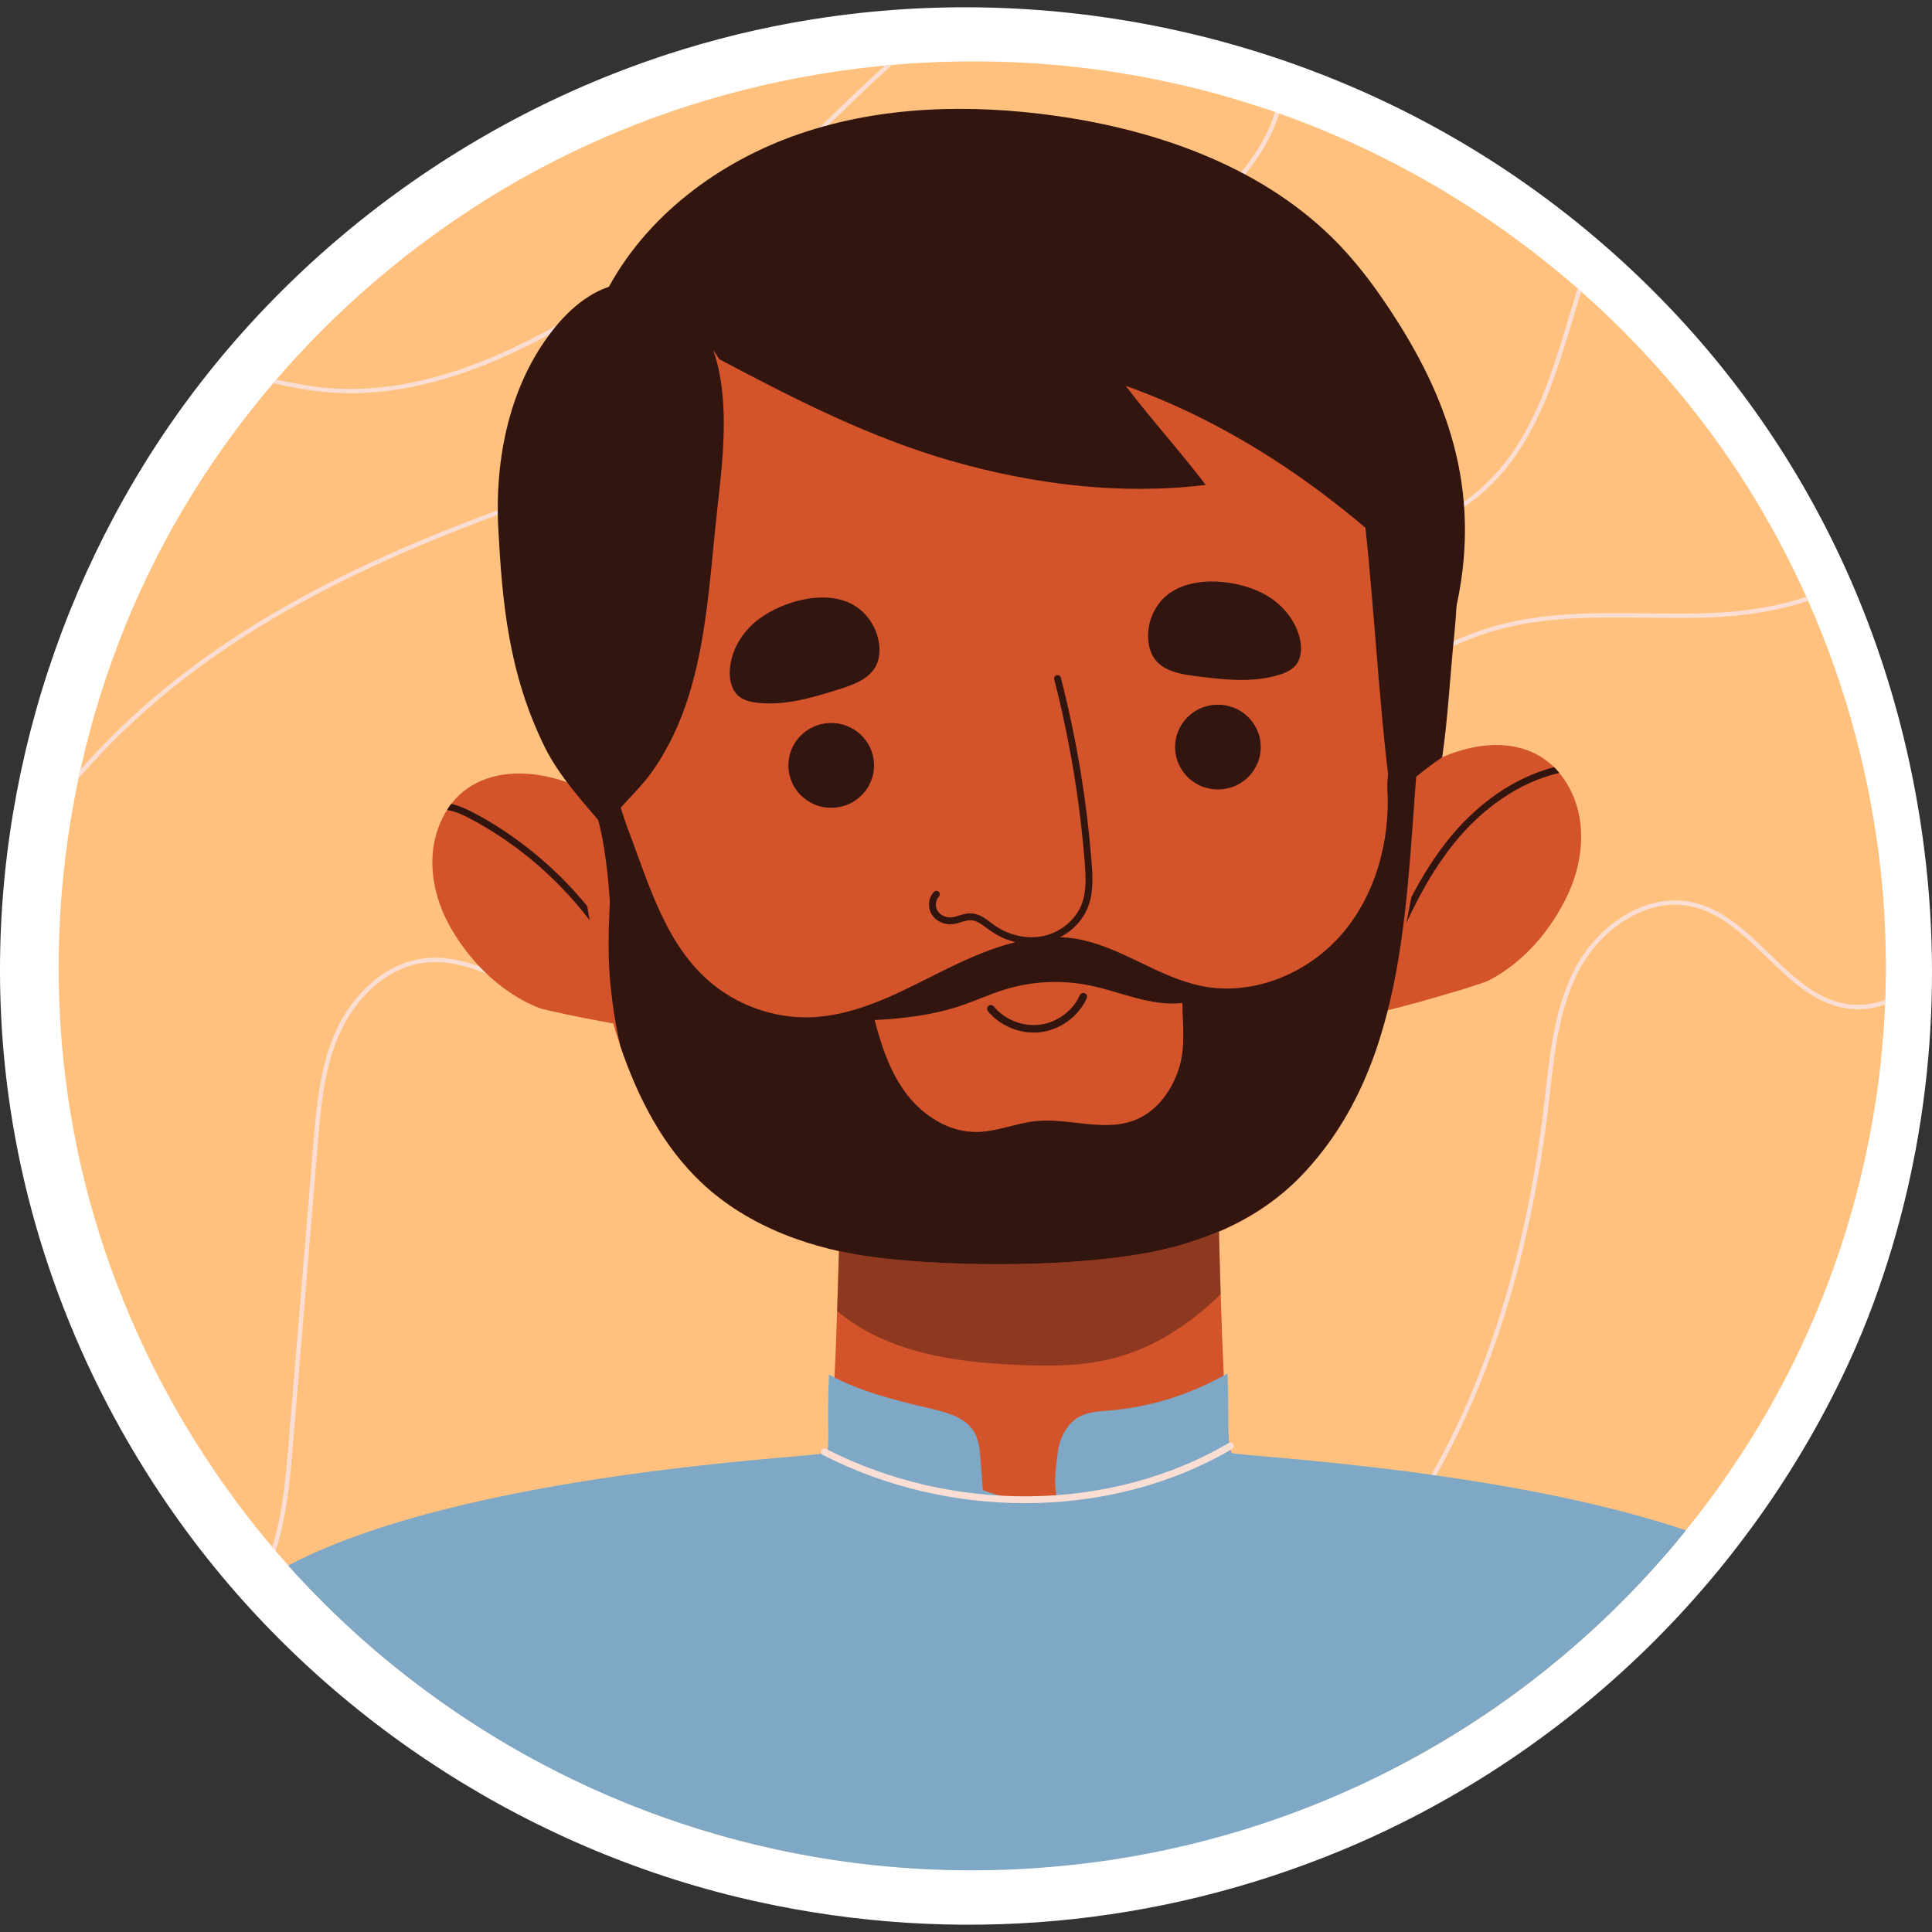 <svg width="240" height="240" viewBox="0 0 240 240" fill="none" xmlns="http://www.w3.org/2000/svg">
<rect x="0" y="0" width="240" height="240" fill="#333333" stroke="none"/>
<g clip-path="url(#clip0_2703_1810)">
<path d="M131.17 238.608C118.888 239.716 106.433 238.938 94.167 236.254C66.486 230.195 41.283 214.098 24.152 191.529C12.224 175.814 4.195 157.149 1.271 137.622C-2.897 109.786 3.298 81.065 18.179 57.21C33.37 32.859 57.544 14.478 84.978 6.093C90.756 4.328 96.669 3.005 102.649 2.14C131.944 -2.099 162.251 4.657 186.916 21.041C190.52 23.435 193.994 26.023 197.318 28.791C220.362 47.984 234.705 74.299 238.833 103.952C241.556 123.514 239.525 143.547 232.653 162.081C231.776 164.445 230.813 166.777 229.761 169.069C223.87 181.903 215.673 193.648 205.708 203.652C194.59 214.814 181.231 223.804 166.675 229.843C155.24 234.587 143.289 237.516 131.17 238.608Z" fill="white"></path>
<path d="M234.277 119.965C234.277 120.094 234.277 120.223 234.276 120.351C234.233 138.249 229.813 156.034 221.464 171.865C211.021 191.656 194.546 208.297 174.784 218.83C153.313 230.274 128.148 234.599 104.077 231.117C80.091 227.646 57.568 216.333 40.374 199.271C23.892 182.916 12.625 161.418 8.796 138.5C4.755 114.314 8.879 88.915 20.468 67.297C31.561 46.603 49.233 29.651 70.285 19.285C93.313 7.947 120.217 4.77 145.275 10.222C149.873 11.223 154.41 12.508 158.849 14.073C180.08 21.564 198.957 35.492 212.369 53.577C226.5 72.634 234.25 96.248 234.277 119.965Z" fill="#FFC17D"></path>
<path d="M41.038 48.756C38.644 48.584 36.261 48.131 33.91 47.614C34.03 47.463 34.16 47.302 34.313 47.151C36.554 47.636 38.818 48.056 41.081 48.228C53.127 49.133 64.683 43.166 72.333 38.598C81.604 33.061 90.309 26.554 98.209 19.251C100.005 17.592 101.789 15.869 103.519 14.188C105.63 12.152 107.763 10.084 109.983 8.091C110.287 8.059 110.581 8.026 110.886 8.016C108.481 10.138 106.174 12.368 103.9 14.576C102.17 16.257 100.374 17.98 98.579 19.639C90.646 26.975 81.908 33.503 72.615 39.061C64.901 43.66 53.236 49.682 41.038 48.756Z" fill="#FADED3"></path>
<path d="M158.897 14.091C156.982 20.533 151.019 25.811 146.992 28.774C128.94 42.035 106.938 49.101 85.653 55.93C62.987 63.202 39.538 70.721 21.039 85.758C16.926 89.098 13.128 92.803 9.668 96.8C9.744 96.433 9.82 96.078 9.908 95.712C13.204 91.963 16.806 88.495 20.691 85.338C39.277 70.247 62.77 62.706 85.49 55.413C106.731 48.605 128.69 41.549 146.667 28.343C150.638 25.423 156.525 20.21 158.386 13.908C158.56 13.962 158.734 14.016 158.897 14.091Z" fill="#FADED3"></path>
<path d="M196.429 36.19C196.092 37.31 195.743 38.43 195.417 39.529C193.349 46.391 191.227 53.49 186.451 58.93C181.293 64.822 173.208 68.129 165.362 67.579C160.085 67.203 155.069 65.21 150.226 63.292C148.582 62.635 146.885 61.967 145.199 61.364C136.82 58.369 130.008 58.251 124.937 61.008C119.964 63.712 116.406 69.529 115.188 76.951C114.545 80.797 114.491 84.772 114.447 88.618C114.414 91.181 114.371 93.842 114.165 96.438C113.664 102.783 111.477 114.471 102.521 121.526C91.77 129.993 76.231 127.882 65.284 123.067C64.784 122.851 64.272 122.625 63.772 122.388C60.268 120.816 56.656 119.178 52.913 119.577C47.744 120.126 44.033 124.37 42.292 128.162C40.268 132.557 39.854 137.458 39.463 142.198L36.351 179.901C36.123 182.745 35.85 185.47 35.382 188.023C35.088 189.649 34.719 191.201 34.229 192.687C34.087 192.525 33.946 192.364 33.805 192.202C34.207 190.931 34.534 189.607 34.784 188.238C35.285 185.61 35.567 182.799 35.807 179.858L38.919 142.155C39.321 137.372 39.724 132.428 41.792 127.936C43.598 124.015 47.461 119.61 52.858 119.039C56.743 118.629 60.432 120.299 63.99 121.904C64.502 122.13 65.003 122.356 65.503 122.583C76.308 127.323 91.618 129.423 102.184 121.107C110.977 114.18 113.131 102.654 113.621 96.396C113.828 93.811 113.872 91.171 113.904 88.618C113.958 84.751 114.002 80.755 114.644 76.866C115.906 69.282 119.562 63.326 124.677 60.535C129.889 57.702 136.854 57.81 145.385 60.859C147.071 61.462 148.78 62.14 150.433 62.787C155.232 64.704 160.205 66.676 165.406 67.042C173.078 67.58 180.988 64.338 186.038 58.585C190.739 53.221 192.85 46.187 194.896 39.379C195.255 38.194 195.614 36.998 195.984 35.802C196.135 35.921 196.288 36.05 196.429 36.19Z" fill="#FADED3"></path>
<path d="M234.198 124.193C234.198 124.387 234.187 124.592 234.177 124.786C232.882 125.249 231.489 125.465 230.009 125.336C225.721 124.969 222.533 121.877 219.443 118.883C216.635 116.168 213.741 113.368 210.052 112.592C204.339 111.396 198.757 115.629 196.2 120.434C193.762 125.012 193.153 130.333 192.565 135.483L192.38 137.109C190.008 157.253 184.372 174.305 175.656 187.803C173.61 190.97 171.02 194.438 167.32 196.183C162.565 198.424 156.156 197.433 151.39 193.705C147.527 190.689 144.535 186.025 142.467 179.831C135.688 159.493 142.184 137.701 148.604 120.983C151.891 112.44 156.112 102.606 162.543 94.322C169.366 85.564 178.093 79.553 187.147 77.399C192.794 76.052 198.703 76.128 204.427 76.192C207.049 76.224 209.759 76.257 212.414 76.16C216.07 76.009 220.368 75.492 224.438 74.114C224.525 74.286 224.602 74.448 224.667 74.62C221.13 75.816 217.039 76.516 212.436 76.699C209.77 76.795 207.05 76.763 204.427 76.731C198.736 76.666 192.849 76.591 187.267 77.927C178.344 80.049 169.715 85.995 162.979 94.656C156.581 102.875 152.38 112.678 149.116 121.177C142.729 137.809 136.254 159.482 142.979 179.659C145.014 185.756 147.952 190.334 151.717 193.275C156.331 196.884 162.511 197.853 167.082 195.699C170.662 194.007 173.197 190.614 175.199 187.523C183.872 174.09 189.476 157.102 191.837 137.044L192.022 135.429C192.621 130.226 193.23 124.85 195.722 120.175C198.377 115.199 204.188 110.814 210.162 112.064C214.014 112.872 216.962 115.737 219.825 118.495C222.98 121.554 225.962 124.452 230.053 124.796C231.521 124.915 232.914 124.678 234.198 124.193Z" fill="#FADED3"></path>
<path d="M153.032 180.494C152.934 180.44 152.836 180.16 152.749 179.675C152.467 178.178 152.216 174.817 152.02 170.767C151.868 167.653 151.738 164.142 151.639 160.77C151.553 157.98 151.476 155.287 151.422 153.003C151.422 152.992 151.422 152.981 151.422 152.981C151.335 149.114 151.281 146.421 151.281 146.421L151.509 146.066C144.174 149.892 135.848 151.337 127.658 151.748C120.988 152.083 113.542 152.036 107.355 149.199C106.946 149.011 104.396 147.922 104.404 147.434C104.382 148.899 104.317 151.851 104.218 155.405C104.153 157.71 104.077 160.274 103.99 162.859C103.903 165.563 103.805 168.288 103.685 170.755C103.424 176.109 103.097 180.289 102.684 180.493L113.192 201.135H145.961L153.032 180.494Z" fill="#D3542B"></path>
<g opacity="0.43">
<path d="M151.634 160.776C147.784 164.497 143.408 167.448 138.187 168.76C134.44 169.711 130.509 169.722 126.648 169.564C120.398 169.303 114.012 168.568 108.437 165.775C106.86 164.983 105.352 163.999 103.992 162.857C104.221 156.297 104.369 149.85 104.404 147.43C110.939 152.576 124.591 152.135 131.731 151.457C137.661 150.902 143.522 149.489 149.017 147.216C149.851 146.876 150.696 146.492 151.508 146.062L151.279 146.424C151.28 146.423 151.405 153.232 151.634 160.776Z" fill="#331510"></path>
</g>
<path d="M209.43 190.103C209.158 190.458 208.853 190.825 208.56 191.18C207.972 191.902 207.362 192.623 206.732 193.335C202.814 197.837 198.538 202.028 193.957 205.862C193.282 206.423 192.597 206.983 191.911 207.532C190.725 208.48 189.528 209.396 188.298 210.29C176.231 219.155 162.324 225.705 147.242 229.26C141.518 230.617 135.621 231.543 129.592 231.996C126.687 232.222 123.738 232.341 120.767 232.341C112.323 232.341 104.097 231.425 96.175 229.691C83.672 226.954 71.952 222.183 61.376 215.741C58.579 214.039 55.87 212.218 53.236 210.29C52.289 209.59 51.354 208.879 50.429 208.158C46.391 205.012 42.583 201.587 39.025 197.924C38.665 197.558 38.296 197.181 37.947 196.804C37.207 196.039 36.5 195.263 35.793 194.477C57.915 182.821 101.659 180.99 102.682 180.494C103.095 180.29 102.716 176.11 102.977 170.756C106.514 172.738 111.235 173.977 115.239 174.893C117.415 175.388 119.885 175.981 121.017 177.898C121.627 178.932 121.724 180.161 121.811 181.345C121.91 182.606 121.996 183.855 122.094 185.105C123.748 185.795 125.728 186.204 127.677 186.268C128.253 186.29 128.83 186.279 129.396 186.225C130.038 186.182 130.669 186.096 131.267 185.956C130.875 184.103 131.169 182.121 131.431 180.246C131.622 178.874 132.24 177.494 133.278 176.556C134.551 175.407 136.231 175.345 137.855 175.213C142.867 174.804 147.86 173.228 152.235 170.752C152.262 170.737 152.483 170.633 152.482 170.61C152.678 174.661 152.464 178.178 152.747 179.675C152.834 180.16 152.932 180.44 153.03 180.494C153.519 180.731 163.378 181.259 176.001 182.95C176.197 182.971 176.403 183.004 176.599 183.036C176.991 183.09 177.382 183.144 177.785 183.198C177.97 183.23 178.166 183.252 178.362 183.284C188.33 184.684 199.702 186.828 209.43 190.103Z" fill="#7EA8C5"></path>
<path d="M83.406 127.932C83.543 128.724 68.291 125.726 66.954 125.206C62.361 123.408 58.477 119.574 56.021 115.321C53.873 111.6 52.97 107.02 54.398 102.971C54.707 102.089 55.084 101.308 55.541 100.619C55.701 100.347 55.872 100.098 56.056 99.861C60.82 93.708 70.953 95.891 76.574 100.664C79.167 109.146 81.955 119.223 83.406 127.932Z" fill="#D3542B"></path>
<path d="M194.82 110.99C192.764 115.457 189.257 119.619 184.847 121.836C183.567 122.469 168.647 126.846 168.715 126.031C169.355 117.232 171.206 106.941 172.999 98.266C178.06 93.097 187.691 90.01 193.061 95.303C193.278 95.529 193.495 95.755 193.701 96.015C194.306 96.728 194.843 97.576 195.289 98.549C197.082 102.451 196.603 107.099 194.82 110.99Z" fill="#D3542B"></path>
<path d="M80.422 126.71C80.377 126.721 80.331 126.733 80.285 126.733C80.114 126.733 79.942 126.619 79.885 126.45C76.161 116.045 68.415 107.065 58.612 101.806C57.664 101.285 56.602 100.799 55.539 100.618C55.699 100.346 55.87 100.098 56.053 99.86C57.093 100.098 58.109 100.573 59.024 101.059C69.009 106.42 76.904 115.57 80.685 126.167C80.765 126.382 80.651 126.631 80.422 126.71Z" fill="#331510"></path>
<path d="M193.699 96.015C188.832 97.135 184.057 100.358 180.332 105.131C176.391 110.164 173.934 116.181 171.57 121.994C171.501 122.152 171.341 122.254 171.17 122.254C171.113 122.254 171.056 122.243 171.01 122.232C170.793 122.141 170.679 121.893 170.77 121.678C173.169 115.808 175.637 109.735 179.658 104.611C183.394 99.838 188.147 96.559 193.06 95.303C193.277 95.529 193.494 95.755 193.699 96.015Z" fill="#331510"></path>
<path d="M180.061 80.351C179.889 81.855 179.684 83.371 179.432 84.886C177.467 96.75 176.233 108.863 173.412 120.614C172.92 122.684 172.384 124.731 171.778 126.766C167.139 142.431 159.713 151.931 143.901 155.346C134.191 157.439 118.973 157.428 109.113 156.24C101.059 155.278 93.004 152.44 87.132 146.898C82.414 142.43 79.295 136.493 77.09 130.024C73.983 120.897 72.691 110.718 71.218 102.167C68.281 85.101 67.002 66.394 73.48 49.927C81.18 30.372 100.476 15.918 121.772 14.81C143.89 13.668 164.557 26.278 174.474 45.697C180.107 56.748 181.409 68.397 180.061 80.351Z" fill="#D3542B"></path>
<path d="M67.692 92.846C69.487 96.476 72.443 99.635 75.057 102.74C78.371 98.675 79.665 97.938 81.58 95.017C87.69 85.699 87.89 73.996 89.137 62.956C89.644 58.461 90.153 53.933 89.785 49.425C89.513 46.088 88.723 42.706 86.818 39.94C84.913 37.173 81.746 35.111 78.364 35.154C74.629 35.202 71.363 37.712 69.011 40.584C63.34 47.505 61.42 56.851 61.904 65.749C62.389 74.647 63.122 83.605 67.692 92.846Z" fill="#331510"></path>
<path d="M180.707 76.248C184.208 61.665 180.07 50.084 173.457 39.707C171.373 36.438 169.098 33.271 166.415 30.463C157.362 20.99 144.242 16.242 131.202 14.396C120.587 12.894 109.552 13.145 99.413 16.596C89.273 20.048 80.089 26.93 75.234 36.395C80.888 36.513 86.411 39.84 89.351 44.622C98.675 49.572 108.216 54.434 118.387 57.317C128.559 60.2 139.275 61.522 149.775 60.237C146.61 56.058 143.01 52.111 139.844 47.932C155.528 53.504 169.494 64.046 180.707 76.248Z" fill="#331510"></path>
<path d="M168.913 59.676C170.622 72.194 171.123 86.829 172.832 99.348C174.238 97.721 177.359 95.26 179.156 94.067C179.878 89.108 180.11 84.221 180.617 79.235C181.364 71.888 181.476 63.879 177.195 57.831C176.154 56.361 174.823 55.018 173.132 54.37C171.441 53.721 169.346 53.898 168.043 55.145L168.913 59.676Z" fill="#331510"></path>
<path d="M176.332 91.696C174.546 110.113 175.452 131.911 161.495 146.21C156.755 151.067 150.502 153.92 143.9 155.347C134.19 157.439 118.972 157.428 109.112 156.24C101.058 155.279 93.003 152.44 87.131 146.898C82.413 142.431 79.294 136.493 77.089 130.024C76.495 127.513 76.095 124.957 75.844 122.423C75.501 119.076 75.581 115.807 75.73 112.561C75.73 112.505 75.73 112.448 75.741 112.403C75.741 112.256 75.752 112.12 75.764 111.985C75.981 107.099 76.312 102.258 75.547 97.259C76.358 98.854 77.055 100.516 77.706 102.213C80.448 109.259 82.379 116.802 87.92 121.745C91.404 124.833 96.077 126.529 100.727 126.371C106.508 126.156 111.809 123.25 116.996 120.659C122.183 118.081 127.883 115.683 133.596 116.61C139.125 117.504 143.798 121.383 149.293 122.492C155.611 123.758 162.375 120.987 166.625 116.113C170.863 111.238 172.702 104.52 172.348 98.051C172.245 96.072 172.885 94.104 173.045 92.125C173.399 92.204 173.674 91.707 174.028 91.661C174.381 91.605 176.367 91.345 176.332 91.696Z" fill="#331510"></path>
<path d="M75.772 112.27C75.772 112.27 75.481 106.206 74.314 101.875C73.19 97.703 71.762 95.088 71.762 95.088L74.533 93.934C74.533 93.934 76.21 97.832 77.085 100.286C77.96 102.741 79.419 108.299 79.419 108.299L79.783 112.775L75.699 112.559L75.772 112.27Z" fill="#331510"></path>
<path d="M128.144 117.275C126.373 117.275 124.562 116.708 123.064 115.647C122.911 115.539 122.758 115.424 122.604 115.31C121.93 114.804 121.292 114.326 120.567 114.308C120.199 114.32 119.809 114.419 119.403 114.544C119.025 114.661 118.634 114.783 118.212 114.814C117.201 114.882 116.215 114.385 115.727 113.567C115.207 112.693 115.331 111.501 116.017 110.794C116.181 110.623 116.45 110.62 116.62 110.784C116.789 110.948 116.793 111.218 116.629 111.387C116.209 111.82 116.135 112.585 116.46 113.131C116.781 113.67 117.471 114.013 118.15 113.963C118.475 113.94 118.803 113.838 119.15 113.73C119.604 113.59 120.072 113.444 120.587 113.457C121.585 113.481 122.398 114.09 123.116 114.628C123.263 114.738 123.41 114.848 123.557 114.952C125.353 116.224 127.642 116.712 129.678 116.257C131.789 115.786 133.629 114.25 134.365 112.343C134.972 110.772 134.894 109.009 134.752 107.19C134.15 99.521 132.874 91.854 130.959 84.4C130.9 84.172 131.038 83.94 131.266 83.881C131.492 83.822 131.726 83.959 131.785 84.188C133.712 91.69 134.996 99.406 135.601 107.123C135.752 109.044 135.832 110.912 135.16 112.65C134.311 114.848 132.282 116.55 129.864 117.089C129.303 117.214 128.726 117.275 128.144 117.275Z" fill="#331510"></path>
<path d="M146.88 124.597C142.947 125.048 139.167 123.178 135.286 122.397C131.829 121.702 128.196 121.883 124.827 122.919C122.933 123.501 121.132 124.345 119.252 124.972C115.85 126.108 112.245 126.517 108.66 126.716C109.471 129.947 110.647 133.373 112.7 136.01C114.754 138.648 117.892 140.627 121.256 140.619C123.774 140.613 126.166 139.526 128.672 139.268C132.794 138.845 137.152 140.66 141 139.135C143.677 138.075 145.536 135.534 146.42 132.817C147.305 130.1 146.915 127.452 146.88 124.597Z" fill="#D3542B"></path>
<path d="M128.416 128.272C126.252 128.272 124.092 127.282 122.727 125.615C122.563 125.416 122.593 125.121 122.792 124.957C122.992 124.794 123.286 124.823 123.45 125.023C124.806 126.678 127.06 127.564 129.197 127.286C131.33 127.006 133.273 125.567 134.147 123.62C134.252 123.384 134.528 123.278 134.764 123.385C135 123.49 135.105 123.767 134.999 124.002C133.997 126.238 131.767 127.891 129.318 128.213C129.019 128.252 128.717 128.272 128.416 128.272Z" fill="#331510"></path>
<path d="M108.576 94.95C108.65 97.859 106.327 100.275 103.389 100.348C100.45 100.421 98.008 98.121 97.935 95.213C97.862 92.304 100.184 89.887 103.123 89.814C106.062 89.741 108.503 92.04 108.576 94.95Z" fill="#331510"></path>
<path d="M156.615 92.672C156.688 95.581 154.366 97.998 151.428 98.07C148.489 98.142 146.048 95.843 145.974 92.935C145.901 90.026 148.224 87.609 151.162 87.536C154.1 87.464 156.542 89.763 156.615 92.672Z" fill="#331510"></path>
<path d="M94.163 76.981C92.133 78.547 90.695 80.957 90.653 83.505C90.636 84.575 90.903 85.722 91.71 86.434C92.354 87.001 93.243 87.207 94.1 87.303C97.527 87.689 100.937 86.659 104.225 85.629C106.026 85.064 108.013 84.342 108.844 82.662C109.204 81.935 109.297 81.101 109.234 80.293C109.09 78.453 108.125 76.69 106.646 75.566C103.203 72.95 97.307 74.557 94.163 76.981Z" fill="#331510"></path>
<path d="M156.888 73.715C159.167 74.9 161.014 77.02 161.511 79.52C161.72 80.57 161.663 81.746 160.996 82.588C160.463 83.26 159.625 83.618 158.799 83.864C155.495 84.844 151.955 84.43 148.535 83.992C146.661 83.753 144.577 83.391 143.458 81.884C142.973 81.231 142.732 80.426 142.65 79.621C142.462 77.784 143.096 75.88 144.35 74.515C147.27 71.335 153.36 71.881 156.888 73.715Z" fill="#331510"></path>
<path d="M127.315 186.729C118.724 186.729 110.013 184.737 102.208 180.736C101.999 180.628 101.916 180.372 102.024 180.162C102.13 179.953 102.387 179.868 102.598 179.977C118.443 188.1 138.084 187.818 152.634 179.257C152.835 179.138 153.098 179.205 153.218 179.409C153.337 179.612 153.27 179.873 153.066 179.992C145.443 184.477 136.446 186.729 127.315 186.729Z" fill="#FADED3"></path>
<path d="M127.156 186.355C127.162 186.12 127.354 185.911 127.594 185.941C127.829 185.947 128.014 186.143 128.008 186.378" fill="#FADED3"></path>
</g>
<defs>
<clipPath id="clip0_2703_1810">
<rect width="240" height="240" fill="white"></rect>
</clipPath>
</defs>
</svg>
